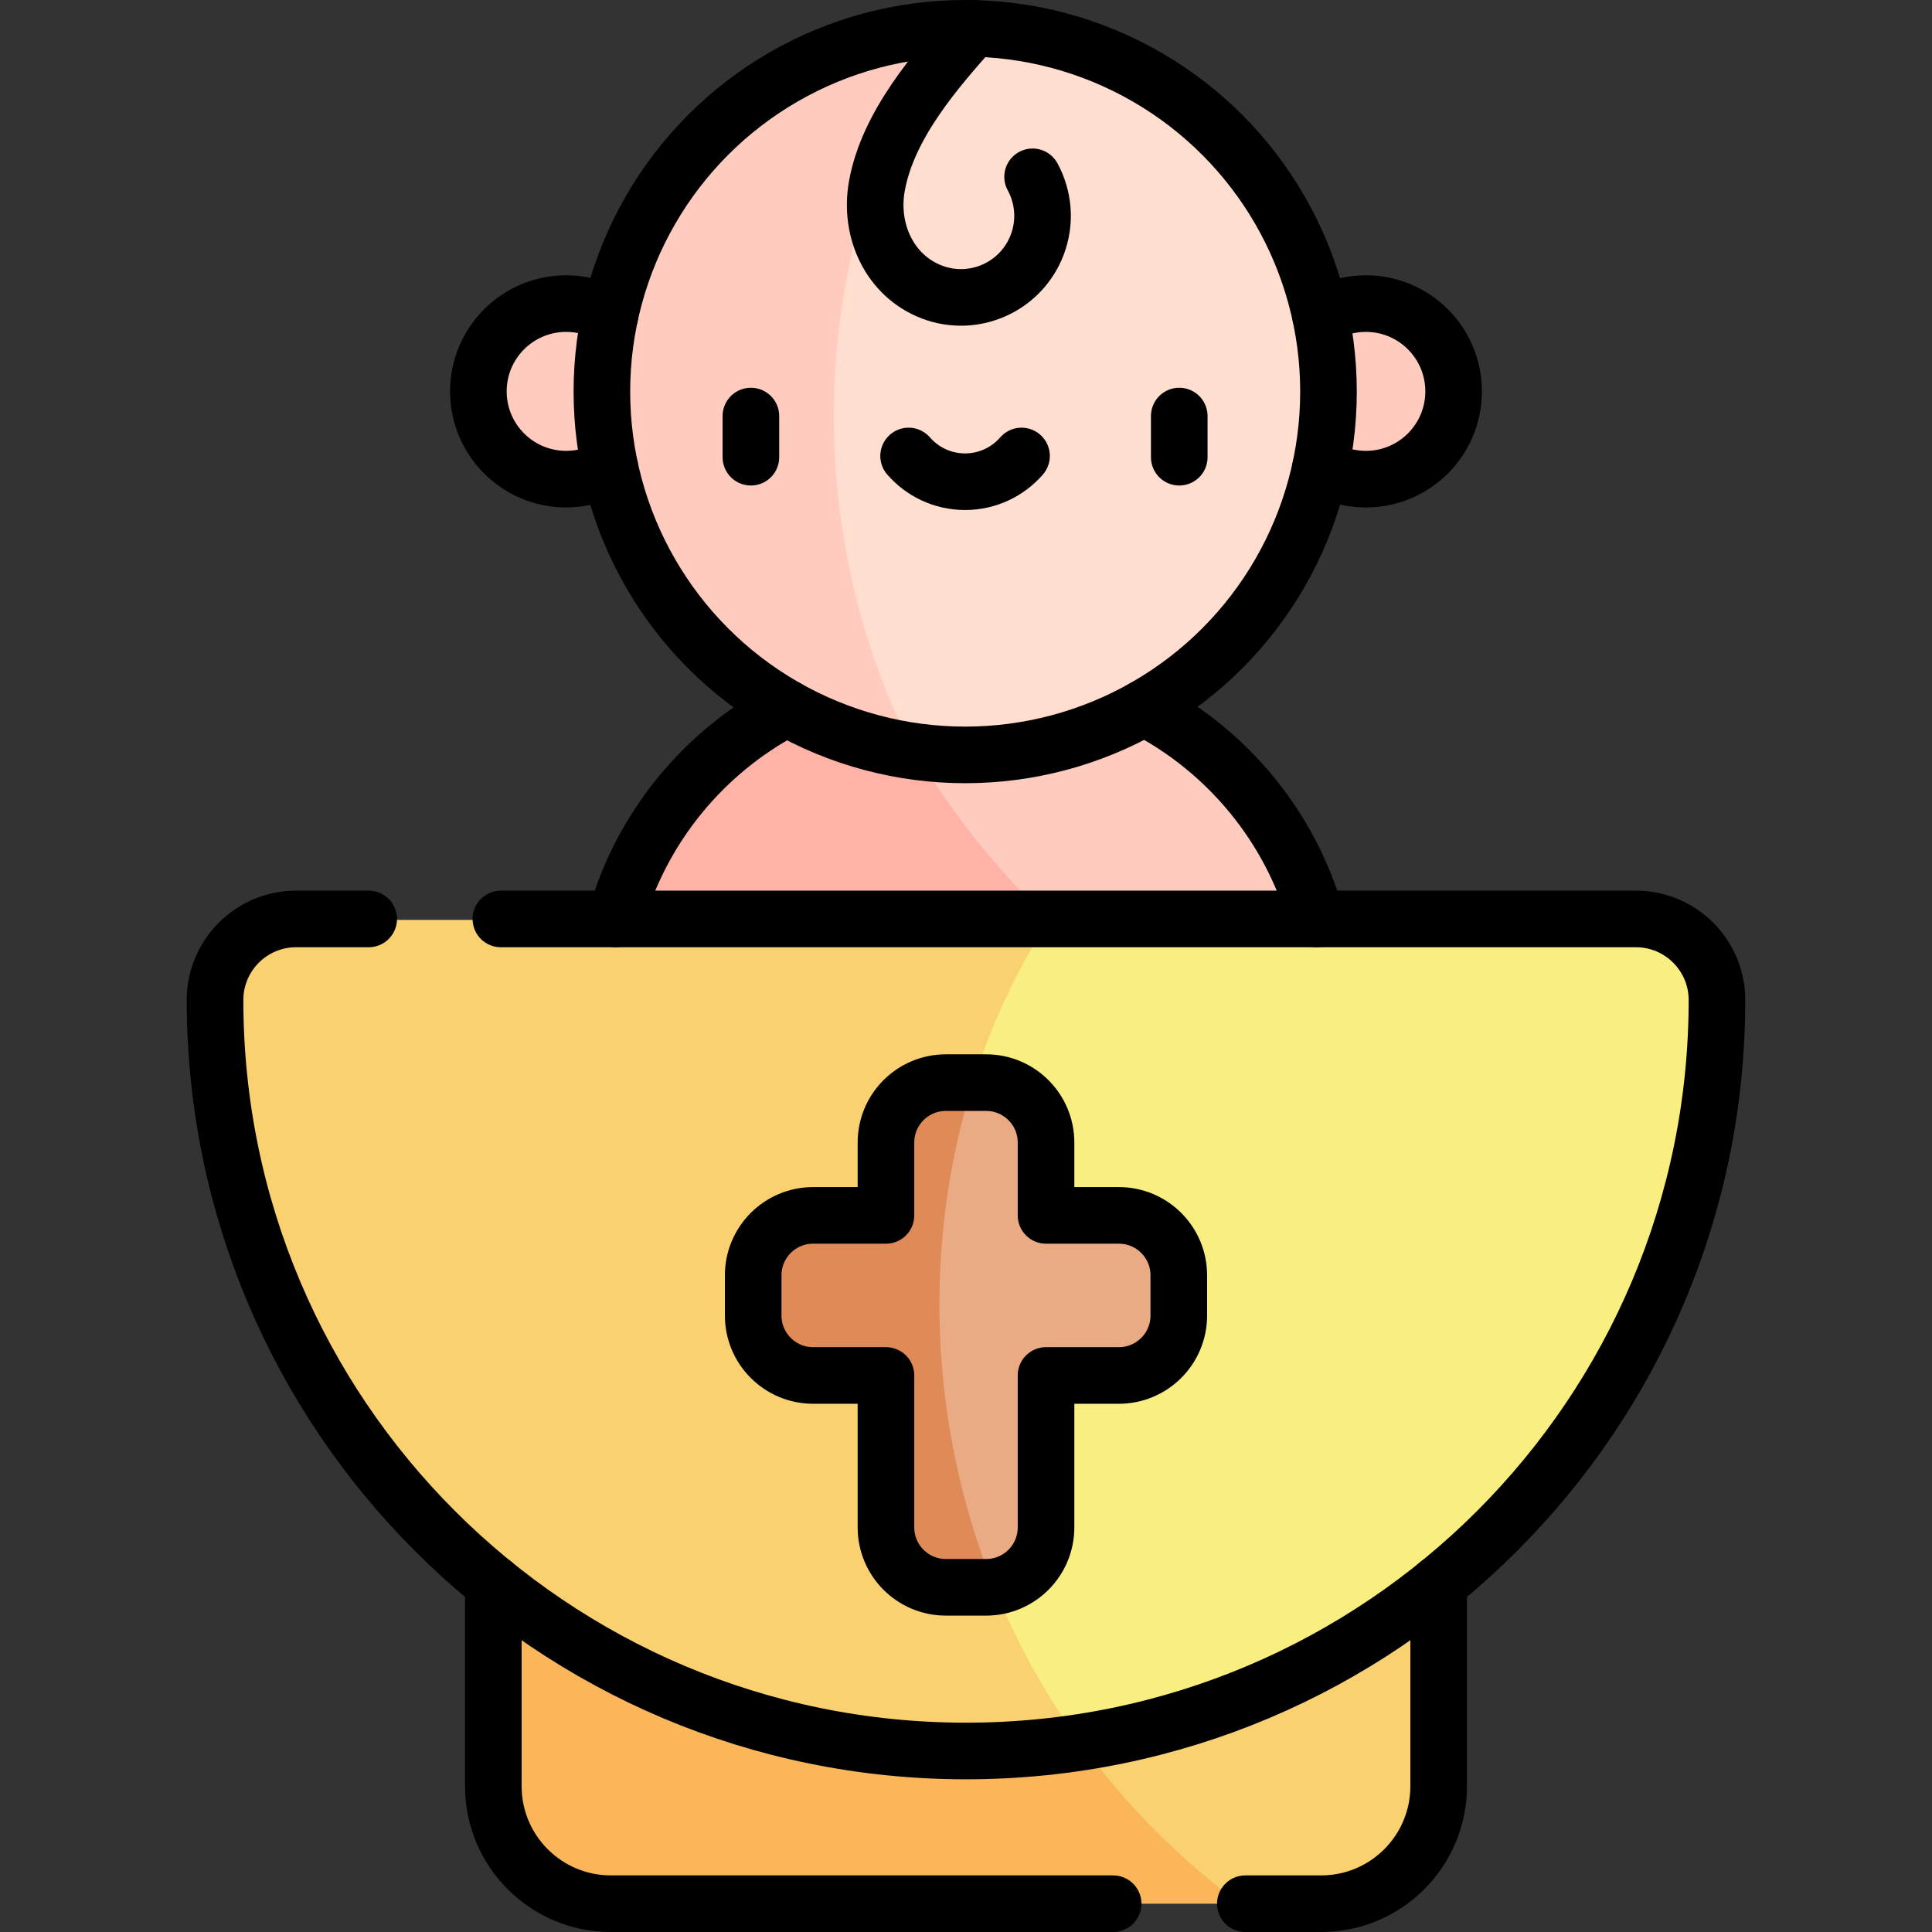 <?xml version="1.0" encoding="UTF-8"?>
<svg xmlns="http://www.w3.org/2000/svg" xmlns:xlink="http://www.w3.org/1999/xlink" version="1.1" id="Capa_1" x="0px" y="0px" viewBox="0 0 512 512" style="enable-background:new 0 0 512 512;" xml:space="preserve" width="512" height="512">
<rect x="0" y="0" width="512" height="512" fill="#333333" stroke="none"/>
<g>
	<g>
		<path style="fill:#FFCBBE;" d="M352.14,268.24h-45.028c-39.925-9.592-77.832-53.65-73.712-88.9c5.49-1.04,11.16-1.59,16.96-1.59&#10;&#9;&#9;&#9;h11.28c24.99,0,47.62,10.13,63.99,26.5C342.01,220.63,352.14,243.25,352.14,268.24z"/>
		<path style="fill:#FFB2A6;" d="M307.112,268.24H159.86c0-44.18,31.67-80.97,73.54-88.9c8.654,23.104,24.661,45.108,44.59,64.44&#10;&#9;&#9;&#9;C287.009,252.529,296.721,260.731,307.112,268.24z"/>
		<circle style="fill:#FFCBBE;" cx="361.863" cy="104.098" r="23.241"/>
		<circle style="fill:#FFCBBE;" cx="150.137" cy="104.098" r="23.241"/>
		<path style="fill:#FFDDCF;" d="M351.97,104.16c0,53.12-43.06,96.19-96.19,96.19c-4.59,0-9.1-0.32-13.52-0.95&#10;&#9;&#9;&#9;c-53.913-51.676-41.102-152.602,8.62-191.3c1.62-0.09,3.26-0.13,4.9-0.13C308.91,7.97,351.97,51.04,351.97,104.16z"/>
		<path style="fill:#FFCBBE;" d="M242.26,199.4c-46.72-6.57-82.66-46.71-82.66-95.24c0-51.48,40.44-93.52,91.28-96.06&#10;&#9;&#9;&#9;C215.69,60.5,209.91,136.2,242.26,199.4z"/>
		<path style="fill:#F9D171;" d="M381.14,418.22v55.16c0,17.19-13.93,31.12-31.12,31.12h-21.41&#10;&#9;&#9;&#9;c-48.977-13.006-72.856-59.425-66.11-86.28H381.14z"/>
		<path style="fill:#FAB658;" d="M328.61,504.5H161.98c-17.19,0-31.12-13.93-31.12-31.12v-55.16H262.5&#10;&#9;&#9;&#9;C275.13,450.64,296.82,480.82,328.61,504.5z"/>
		<path style="fill:#F9EE80;" d="M454.82,265.25c0,54.9-22.25,104.61-58.23,140.59c-29.24,29.24-67.54,49.41-110.33,55.94&#10;&#9;&#9;&#9;c-76.871-60.029-62.43-181.234-8.27-218h155.36C445.21,243.78,454.82,253.39,454.82,265.25z"/>
		<path style="fill:#F9D171;" d="M286.26,461.78c-9.87,1.51-19.97,2.29-30.26,2.29c-109.81,0-198.82-89.02-198.82-198.82&#10;&#9;&#9;&#9;c0-5.93,2.4-11.3,6.29-15.18c3.88-3.89,9.25-6.29,15.18-6.29h199.34C238.69,304.35,237.24,394.22,286.26,461.78z"/>
		<path style="fill:#EAAA83;" d="M312.34,338.13v10.65c0,8.76-7.1,15.86-15.87,15.86h-19.28v40.23c0,8.04-5.99,14.69-13.75,15.72&#10;&#9;&#9;&#9;c-29.954-31.733-31.89-104.456-5.64-133.48h3.53c8.76,0,15.86,7.11,15.86,15.87v19.28h19.28&#10;&#9;&#9;&#9;C305.24,322.26,312.34,329.37,312.34,338.13z"/>
		<path style="fill:#DF8A57;" d="M263.44,420.59c-0.69,0.09-1.39,0.14-2.11,0.14h-10.66c-8.76,0-15.86-7.1-15.86-15.86v-40.23&#10;&#9;&#9;&#9;h-19.28c-8.77,0-15.87-7.1-15.87-15.86v-10.65c0-8.76,7.1-15.87,15.87-15.87h19.28v-19.28c0-8.76,7.1-15.87,15.86-15.87h7.13&#10;&#9;&#9;&#9;C244.74,328.86,245.76,376.87,263.44,420.59z"/>
	</g>
	<g>
		
			<circle style="fill:none;stroke:#000000;stroke-width:15;stroke-linecap:round;stroke-linejoin:round;stroke-miterlimit:10;" cx="255.785" cy="103.779" r="96.279"/>
		<path style="fill:none;stroke:#000000;stroke-width:15;stroke-linecap:round;stroke-linejoin:round;stroke-miterlimit:10;" d="&#10;&#9;&#9;&#9;M350.002,123.671c3.496,2.1,7.587,3.31,11.961,3.31c12.848,0,23.263-10.415,23.263-23.263c0-12.848-10.415-23.263-23.263-23.263&#10;&#9;&#9;&#9;c-4.385,0-8.485,1.215-11.985,3.323"/>
		<path style="fill:none;stroke:#000000;stroke-width:15;stroke-linecap:round;stroke-linejoin:round;stroke-miterlimit:10;" d="&#10;&#9;&#9;&#9;M161.64,83.558c-3.416-1.97-7.376-3.103-11.603-3.103c-12.848,0-23.263,10.415-23.263,23.263&#10;&#9;&#9;&#9;c0,12.848,10.415,23.263,23.263,23.263c4.217,0,8.168-1.128,11.579-3.09"/>
		
			<line style="fill:none;stroke:#000000;stroke-width:15;stroke-linecap:round;stroke-linejoin:round;stroke-miterlimit:10;" x1="198.994" y1="110.258" x2="198.994" y2="121.165"/>
		
			<line style="fill:none;stroke:#000000;stroke-width:15;stroke-linecap:round;stroke-linejoin:round;stroke-miterlimit:10;" x1="312.513" y1="110.258" x2="312.513" y2="121.165"/>
		<path style="fill:none;stroke:#000000;stroke-width:15;stroke-linecap:round;stroke-linejoin:round;stroke-miterlimit:10;" d="&#10;&#9;&#9;&#9;M240.789,120.841c3.639,4.175,8.991,6.817,14.964,6.817s11.326-2.642,14.964-6.817"/>
		<path style="fill:none;stroke:#000000;stroke-width:15;stroke-linecap:round;stroke-linejoin:round;stroke-miterlimit:10;" d="&#10;&#9;&#9;&#9;M273.648,46.858c2.906,5.339,3.555,11.866,1.232,17.997c-4.228,11.163-16.706,16.784-27.868,12.556s-16.708-16.186-14.658-27.945&#10;&#9;&#9;&#9;c2.867-16.442,15.941-31.158,25.502-41.966"/>
		<path style="fill:none;stroke:#000000;stroke-width:15;stroke-linecap:round;stroke-linejoin:round;stroke-miterlimit:10;" d="&#10;&#9;&#9;&#9;M234.788,404.773v-40.261h-19.302c-8.771,0-15.881-7.11-15.881-15.881v-10.66c0-8.771,7.11-15.881,15.881-15.881h19.302v-19.302&#10;&#9;&#9;&#9;c0-8.771,7.11-15.881,15.881-15.881h10.66c8.771,0,15.881,7.11,15.881,15.881v19.302h19.302c8.771,0,15.881,7.11,15.881,15.881&#10;&#9;&#9;&#9;v10.66c0,8.771-7.11,15.881-15.881,15.881h-19.302v40.261c0,8.771-7.11,15.881-15.881,15.881h-10.66&#10;&#9;&#9;&#9;C241.899,420.654,234.788,413.544,234.788,404.773z"/>
		<path style="fill:none;stroke:#000000;stroke-width:15;stroke-linecap:round;stroke-linejoin:round;stroke-miterlimit:10;" d="&#10;&#9;&#9;&#9;M97.706,243.53H78.478c-11.868,0-21.49,9.621-21.49,21.49c0,109.911,89.101,199.012,199.012,199.012&#10;&#9;&#9;&#9;c109.911,0,199.012-89.101,199.012-199.012c0-11.869-9.621-21.49-21.49-21.49H132.739"/>
		<path style="fill:none;stroke:#000000;stroke-width:15;stroke-linecap:round;stroke-linejoin:round;stroke-miterlimit:10;" d="&#10;&#9;&#9;&#9;M330.03,504.5h20.081c17.205,0,31.152-13.947,31.152-31.152v-53.693"/>
		<path style="fill:none;stroke:#000000;stroke-width:15;stroke-linecap:round;stroke-linejoin:round;stroke-miterlimit:10;" d="&#10;&#9;&#9;&#9;M130.737,419.655v53.693c0,17.205,13.947,31.152,31.152,31.152h133.107"/>
		<path style="fill:none;stroke:#000000;stroke-width:15;stroke-linecap:round;stroke-linejoin:round;stroke-miterlimit:10;" d="&#10;&#9;&#9;&#9;M208.52,187.671c-21.929,11.442-38.598,31.582-45.398,55.858"/>
		<path style="fill:none;stroke:#000000;stroke-width:15;stroke-linecap:round;stroke-linejoin:round;stroke-miterlimit:10;" d="&#10;&#9;&#9;&#9;M348.878,243.53c-6.823-24.358-23.583-44.553-45.622-55.974"/>
	</g>
</g>















</svg>
